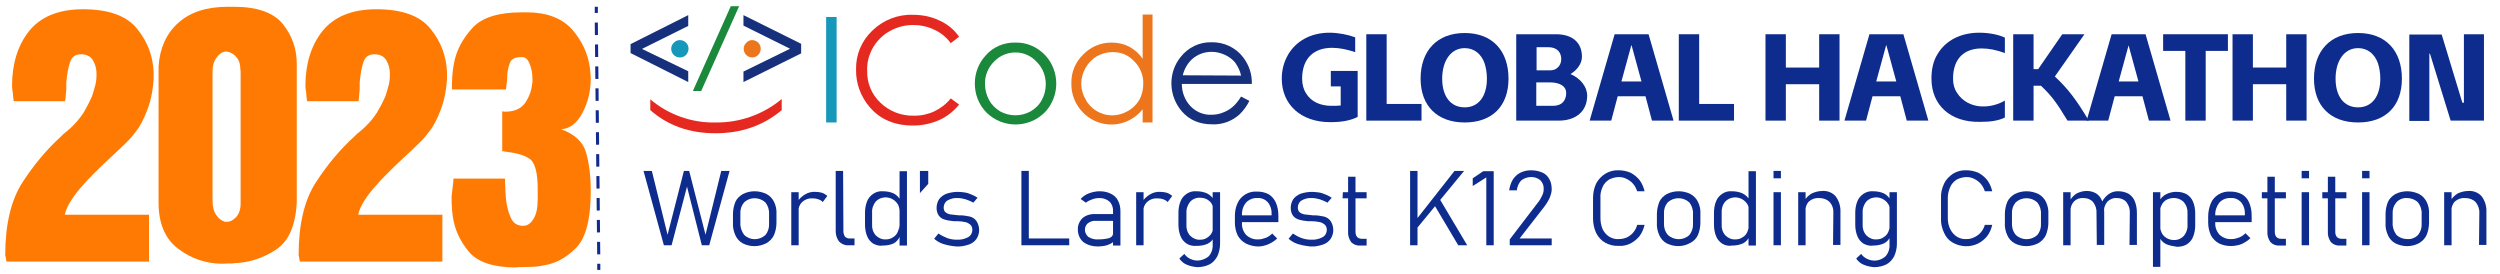 <?xml version="1.0" encoding="utf-8"?>
<!-- Generator: Adobe Illustrator 24.0.0, SVG Export Plug-In . SVG Version: 6.00 Build 0)  -->
<svg version="1.1" id="图层_1" xmlns="http://www.w3.org/2000/svg" xmlns:xlink="http://www.w3.org/1999/xlink" x="0px" y="0px"
	 viewBox="0 0 810.4 88.7" style="enable-background:new 0 0 810.4 88.7;" xml:space="preserve">
<style type="text/css">
	.st0{fill:#1A893B;}
	.st1{fill:#16307C;}
	.st2{fill:#1698BA;}
	.st3{fill:#ED751B;}
	.st4{fill:#E62920;}
	.st5{fill:none;stroke:#112A90;stroke-miterlimit:10;}
	.st6{fill:none;stroke:#112A90;stroke-miterlimit:10;stroke-dasharray:4.06,3.05;}
	.st7{fill:#0D2C8E;}
	.st8{fill:#FF7A02;}
</style>
<title>全球赛排行榜 - 副本</title>
<path class="st0" d="M224.6,29.5L236.9,2h2.7l-12.3,27.5H224.6z"/>
<path class="st1" d="M223.1,23.1v3.5l-18.7-9.4v-2.9l18.7-9.4v3.5l-14.9,7.4v0.1L223.1,23.1z"/>
<path class="st2" d="M220.4,13c1.5,0,2.8,1.2,2.8,2.8c0,0.7-0.3,1.4-0.8,2c-1.1,1.1-2.8,1.1-3.9,0.1c0,0,0,0-0.1-0.1
	c-1.1-1.1-1.1-2.9,0-3.9C218.9,13.3,219.6,13,220.4,13z"/>
<path class="st1" d="M256.1,15.8L256.1,15.8L241,8.3V4.9l18.7,9.3v3.1L241,26.6v-3.4L256.1,15.8z"/>
<path class="st3" d="M243.8,13c1.5,0,2.8,1.2,2.8,2.8c0,0.7-0.3,1.4-0.8,2c-1.1,1.1-2.9,1.1-3.9,0l0,0c-1.1-1.1-1.1-2.9,0-3.9
	C242.4,13.3,243.1,13,243.8,13L243.8,13z"/>
<path class="st4" d="M210.8,32.2c5.9,5,13.5,7.7,21.2,7.5c7.8,0.1,15.4-2.6,21.4-7.6v3.6c-5.9,5-13.1,7.5-21.5,7.5
	s-15.4-2.5-21.1-7.5L210.8,32.2z"/>
<path class="st2" d="M267.8,5.5h3.4v34.2h-3.4V5.5z"/>
<path class="st4" d="M310.9,11.9l-2.7,2.1c-1.4-1.9-3.2-3.4-5.4-4.4c-2.1-1-4.5-1.5-6.8-1.5c-2.7,0-5.3,0.7-7.6,2
	c-2.2,1.2-4.1,3.1-5.4,5.3c-1.3,2.3-2,4.8-1.9,7.5c-0.1,3.9,1.4,7.7,4.3,10.4c2.9,2.8,6.8,4.3,10.8,4.2c4.7,0.1,9.1-2,12-5.6l2.7,2
	c-1.7,2.1-3.9,3.9-6.4,5c-2.7,1.2-5.6,1.8-8.5,1.8c-6,0-10.7-2-14.1-6c-2.9-3.4-4.5-7.7-4.4-12.2c-0.1-4.8,1.8-9.3,5.3-12.6
	c3.5-3.4,8.3-5.3,13.2-5.1c3,0,6,0.6,8.6,1.9C307.1,7.8,309.3,9.6,310.9,11.9z"/>
<path class="st0" d="M329.2,13.8c3.7-0.1,7.2,1.5,9.7,4.2c2.3,2.5,3.5,5.8,3.5,9.1c0,3.4-1.3,6.8-3.7,9.3
	c-5.2,5.2-13.6,5.3-18.9,0.1l-0.1-0.1c-2.4-2.5-3.7-5.8-3.7-9.3c0-3.4,1.2-6.6,3.5-9.1C321.9,15.2,325.5,13.7,329.2,13.8z M329.2,17
	c-2.7,0-5.2,1.1-7,3c-1.9,1.9-3,4.5-2.9,7.3c0,1.8,0.5,3.6,1.3,5.1c0.8,1.5,2.1,2.8,3.6,3.7c3.1,1.7,6.8,1.7,9.9,0
	c1.5-0.9,2.8-2.1,3.6-3.7c0.9-1.6,1.3-3.3,1.3-5.1c0-2.7-1-5.3-2.9-7.2C334.3,18.1,331.8,17,329.2,17L329.2,17z"/>
<path class="st3" d="M373.6,4.7v35h-3.2v-4.3c-1.2,1.6-2.8,2.8-4.6,3.7c-5,2.4-10.9,1.3-14.7-2.6c-2.5-2.5-3.9-5.9-3.8-9.5
	c-0.1-3.5,1.3-6.9,3.8-9.3c2.4-2.5,5.7-3.9,9.2-3.9c2,0,3.9,0.4,5.7,1.3c1.8,1,3.3,2.3,4.4,4V4.7H373.6z M360.6,16.9
	c-1.8,0-3.5,0.5-5,1.3c-1.5,0.9-2.8,2.2-3.7,3.8c-0.9,1.6-1.4,3.3-1.4,5.1c0,1.8,0.5,3.6,1.4,5.1c0.8,1.6,2.1,2.9,3.6,3.8
	c1.5,0.9,3.2,1.4,5,1.4s3.5-0.5,5.1-1.4c1.5-0.8,2.8-2.1,3.7-3.6c0.9-1.6,1.3-3.4,1.3-5.2c0.1-2.7-1-5.4-2.9-7.3
	C365.9,17.9,363.3,16.8,360.6,16.9z"/>
<path class="st1" d="M402.3,31.3l2.7,1.4c-0.8,1.6-1.8,3-3.1,4.3c-1.2,1.1-2.5,1.9-4,2.5c-1.6,0.6-3.3,0.9-5,0.8
	c-4.1,0-7.3-1.4-9.7-4.1c-4.4-5-4.7-12.5-0.5-17.7c2.4-3.1,6.1-4.9,10-4.8c4-0.1,7.9,1.7,10.3,4.9c1.9,2.5,2.9,5.5,2.8,8.6h-22.7
	c0,2.7,1,5.3,2.8,7.2c1.7,1.8,4.2,2.9,6.7,2.8c1.3,0,2.6-0.2,3.8-0.7c1.1-0.4,2.2-1,3.1-1.8C400.6,33.8,401.5,32.6,402.3,31.3z
	 M402.3,24.5c-0.3-1.5-1-2.9-1.9-4.2c-0.9-1.1-2-1.9-3.3-2.5s-2.8-1-4.3-1c-2.4,0-4.6,0.8-6.4,2.4c-1.5,1.4-2.5,3.2-3,5.2
	L402.3,24.5z"/>
<line class="st5" x1="193.3" y1="2.2" x2="193.3" y2="4.2"/>
<line class="st6" x1="193.3" y1="7.3" x2="194.1" y2="84"/>
<line class="st5" x1="194.1" y1="85.5" x2="194.1" y2="87.5"/>
<path class="st7" d="M221.7,55.4h1.7l5.3,20.7l5.1-20.7h2.7l-6.6,24.1h-2.4l-4.8-19l-5,19h-2.5l-6.6-24.1h2.7l5.1,20.7L221.7,55.4z"
	/>
<path class="st7" d="M240.8,78.9c-1.1-0.6-1.9-1.5-2.4-2.6c-0.6-1.3-0.9-2.7-0.8-4.1v-2.8c0-1.4,0.3-2.8,0.8-4
	c0.5-1.1,1.4-1.9,2.4-2.5c2.4-1.2,5.2-1.2,7.7,0c1.1,0.6,1.9,1.5,2.4,2.5c0.6,1.2,0.9,2.6,0.8,4v2.8c0,1.4-0.3,2.8-0.8,4
	c-0.5,1.1-1.4,2-2.4,2.6C246,80.1,243.2,80.1,240.8,78.9L240.8,78.9z M248.1,76.2c0.9-1.1,1.3-2.5,1.2-3.9v-2.9
	c0.1-1.4-0.4-2.8-1.2-3.8c-2-1.8-5-1.8-6.9,0c-0.9,1.1-1.3,2.4-1.2,3.8v2.8c-0.1,1.4,0.4,2.8,1.2,3.9C243.1,78,246.1,78,248.1,76.2z
	"/>
<path class="st7" d="M256.5,62.3h2.4v17.2h-2.4V62.3z M265.3,64.6c-0.6-0.2-1.2-0.3-1.9-0.3c-1.2-0.1-2.4,0.3-3.4,1.2
	c-0.8,0.8-1.3,2-1.2,3.2l-0.3-3.3c0.6-1,1.5-1.8,2.5-2.4c1-0.6,2.2-0.9,3.4-0.8c0.7,0,1.4,0.1,2.1,0.3c0.6,0.2,1.2,0.6,1.7,1l-1.5,2
	C266.3,65,265.8,64.8,265.3,64.6L265.3,64.6z"/>
<path class="st7" d="M273.4,75c0,0.6,0.2,1.2,0.5,1.7c0.4,0.4,0.9,0.6,1.5,0.6h1.6v2.2h-2c-1.1,0.1-2.2-0.4-3-1.2
	c-0.7-0.9-1.1-2.1-1.1-3.3V55.4h2.4L273.4,75z"/>
<path class="st7" d="M283.1,79c-0.9-0.6-1.6-1.4-2-2.4c-0.5-1.2-0.7-2.5-0.7-3.8V69c0-1.3,0.2-2.6,0.7-3.8c0.4-1,1.1-1.8,2-2.4
	c0.9-0.6,2-0.9,3.1-0.8c1.2,0,2.4,0.2,3.5,0.7c1,0.5,1.8,1.4,2.3,2.4l-0.4,3.3c0-0.7-0.2-1.5-0.5-2.1c-1.3-2.2-4.1-3-6.3-1.7
	c-0.3,0.2-0.6,0.4-0.9,0.7c-0.8,1-1.3,2.3-1.2,3.7v3.7c-0.1,1.3,0.3,2.6,1.2,3.6c0.9,0.9,2.1,1.4,3.3,1.3c0.8,0,1.6-0.2,2.3-0.7
	c0.7-0.4,1.2-1,1.5-1.7s0.5-1.4,0.5-2.2l0.2,3.6c-0.4,1-1.1,1.8-2,2.3c-1.1,0.5-2.3,0.7-3.5,0.7C285.2,79.8,284.1,79.5,283.1,79z
	 M291.6,55.5h2.4v24.1h-2.4V55.5z"/>
<path class="st7" d="M298.2,55.4h2.7v4.2l-2.7,3V55.4z"/>
<path class="st7" d="M307.3,79.5c-0.8-0.2-1.7-0.4-2.5-0.8c-0.7-0.3-1.4-0.8-2-1.3l1.4-1.7c0.9,0.6,1.9,1.1,2.9,1.5
	c0.9,0.3,1.9,0.5,2.9,0.5c1.3,0.1,2.7-0.2,3.8-0.8c0.9-0.5,1.4-1.4,1.4-2.4c0-0.6-0.2-1.3-0.7-1.7c-0.5-0.4-1-0.7-1.6-0.8
	c-0.9-0.2-1.8-0.3-2.8-0.3h-0.3h-0.3h-0.3c-1-0.1-1.9-0.2-2.9-0.5c-0.8-0.2-1.4-0.6-1.9-1.2c-0.6-0.8-0.8-1.7-0.8-2.6
	c0-1,0.3-2,0.8-2.8c0.6-0.8,1.4-1.4,2.4-1.8c1.2-0.4,2.5-0.6,3.7-0.6c0.8,0,1.5,0.1,2.3,0.2c0.7,0.1,1.5,0.4,2.2,0.7s1.3,0.6,1.9,1
	l-1.4,1.6c-0.8-0.5-1.7-0.8-2.5-1.1c-0.8-0.2-1.6-0.4-2.5-0.4c-1.2-0.1-2.3,0.2-3.4,0.8c-0.8,0.5-1.2,1.4-1.2,2.3
	c0,0.6,0.2,1.2,0.6,1.5c0.5,0.4,1,0.6,1.6,0.7c0.7,0.1,1.6,0.2,2.7,0.3h0.5c1,0,2.1,0.2,3.1,0.4c0.8,0.2,1.6,0.7,2.1,1.4
	c0.6,0.9,0.9,1.9,0.9,3c0,1-0.3,2-0.9,2.9c-0.6,0.8-1.5,1.5-2.5,1.8c-1.3,0.4-2.6,0.7-4,0.6C309.1,79.8,308.1,79.7,307.3,79.5z"/>
<path class="st7" d="M331.1,55.4h2.4v24.1h-2.4V55.4z M332.8,77.3h13.8v2.2h-13.8V77.3z"/>
<path class="st7" d="M351.1,78.4c-1.1-1-1.7-2.4-1.7-3.9c-0.1-1.4,0.5-2.8,1.5-3.8c1.2-1,2.7-1.4,4.3-1.3h5.7l0.2,2.2h-5.9
	c-0.9-0.1-1.8,0.2-2.6,0.8c-1.2,1.1-1.2,2.9-0.1,4.1c0.1,0.1,0.2,0.2,0.3,0.3c1,0.6,2.1,0.9,3.2,0.8c1.2,0,2.3-0.1,3.5-0.4
	c0.8-0.3,1.2-0.7,1.2-1.3l0.4,2.3c-0.4,0.4-0.8,0.7-1.3,0.9c-0.6,0.3-1.2,0.5-1.8,0.6c-0.7,0.1-1.5,0.2-2.2,0.2
	C354.1,79.9,352.4,79.4,351.1,78.4z M360.8,68.6c0.1-1.2-0.3-2.4-1.1-3.2c-0.9-0.8-2-1.2-3.2-1.2c-0.8,0-1.6,0.1-2.4,0.4
	s-1.5,0.6-2.1,1.1l-1.7-1.2c0.7-0.8,1.6-1.4,2.6-1.8c1.1-0.4,2.3-0.7,3.5-0.7c1.3,0,2.5,0.2,3.7,0.8c1,0.5,1.8,1.2,2.3,2.2
	c0.6,1.1,0.8,2.3,0.8,3.5v11.1h-2.4L360.8,68.6z"/>
<path class="st7" d="M368.3,62.3h2.4v17.2h-2.4V62.3z M377.1,64.6c-0.6-0.2-1.2-0.3-1.9-0.3c-1.2-0.1-2.4,0.3-3.4,1.2
	c-0.8,0.8-1.3,2-1.2,3.2l-0.3-3.3c0.6-1,1.5-1.8,2.5-2.4c1-0.6,2.2-0.9,3.4-0.8c0.7,0,1.4,0.1,2.1,0.3c0.6,0.2,1.2,0.6,1.7,1l-1.5,2
	C378.1,65,377.6,64.8,377.1,64.6L377.1,64.6z"/>
<path class="st7" d="M384.7,79c-0.9-0.6-1.6-1.4-2-2.4c-0.5-1.2-0.7-2.5-0.7-3.8V69c0-1.3,0.2-2.6,0.7-3.8c0.4-1,1.1-1.8,2-2.4
	c0.9-0.6,2-0.9,3.1-0.8c1.2,0,2.4,0.2,3.5,0.7c1,0.5,1.9,1.4,2.4,2.4l-0.3,3.3c0-0.7-0.2-1.5-0.5-2.1c-0.3-0.7-0.9-1.2-1.5-1.6
	c-0.7-0.4-1.5-0.6-2.3-0.6c-1.2-0.1-2.5,0.4-3.3,1.3c-0.8,1-1.3,2.3-1.2,3.7v3.7c-0.1,1.3,0.3,2.6,1.2,3.6c0.9,0.9,2.1,1.4,3.3,1.3
	c0.8,0,1.6-0.2,2.3-0.7c0.6-0.4,1.2-1,1.5-1.7s0.5-1.4,0.5-2.2l0.2,3.6c-0.4,1-1.1,1.8-2.1,2.3c-1.1,0.5-2.3,0.7-3.5,0.7
	C386.8,79.8,385.7,79.6,384.7,79z M384.7,85.8c-1-0.4-1.8-1.1-2.4-2l1.6-1.5c0.5,0.7,1.1,1.2,1.9,1.6c2,1,4.3,0.6,6-0.8
	c0.9-1,1.4-2.4,1.3-3.8v-17h2.4V79c0,1.4-0.3,2.8-0.9,4.1c-0.6,1.1-1.4,2-2.5,2.6c-1.2,0.6-2.6,0.9-4,0.9
	C387,86.5,385.8,86.3,384.7,85.8L384.7,85.8z"/>
<path class="st7" d="M403.8,78.9c-1.1-0.6-2-1.5-2.6-2.6c-0.6-1.3-0.9-2.7-0.9-4.2v-1.9c0-1.5,0.2-3,0.9-4.4
	c0.5-1.2,1.4-2.1,2.5-2.8c1.2-0.7,2.5-1,3.9-0.9c1.3,0,2.6,0.3,3.7,0.9c1,0.6,1.8,1.6,2.3,2.7c0.6,1.4,0.8,2.8,0.8,4.3v2H402v-2.2
	h10.2v-0.2c0.1-1.4-0.3-2.9-1.2-4c-0.9-1-2.1-1.5-3.4-1.4c-1.4-0.1-2.8,0.5-3.7,1.5c-1,1.2-1.4,2.7-1.3,4.3v2.2
	c-0.1,1.5,0.4,2.9,1.4,4c1.1,1,2.5,1.5,3.9,1.4c0.8,0,1.6-0.2,2.4-0.5s1.5-0.8,2.1-1.4l1.6,1.6c-0.8,0.8-1.8,1.4-2.9,1.9
	c-1,0.4-2.1,0.7-3.2,0.7C406.4,79.9,405,79.5,403.8,78.9z"/>
<path class="st7" d="M422.2,79.5c-0.8-0.2-1.7-0.4-2.5-0.8c-0.7-0.3-1.4-0.8-2-1.3l1.4-1.7c0.9,0.6,1.8,1.1,2.9,1.5
	c0.9,0.3,1.9,0.5,2.9,0.5c1.3,0.1,2.7-0.2,3.8-0.8c0.9-0.5,1.4-1.4,1.4-2.4c0-0.6-0.2-1.3-0.7-1.7c-0.5-0.4-1-0.7-1.6-0.8
	c-0.9-0.2-1.8-0.3-2.8-0.3h-0.3h-0.3H424c-1-0.1-1.9-0.2-2.9-0.5c-0.7-0.2-1.4-0.6-1.9-1.2c-0.6-0.8-0.8-1.7-0.8-2.6
	c0-1,0.3-2,0.8-2.8c0.6-0.8,1.4-1.4,2.4-1.8c1.2-0.4,2.5-0.6,3.7-0.6c0.8,0,1.5,0.1,2.3,0.2c0.7,0.1,1.5,0.4,2.2,0.7s1.3,0.6,1.9,1
	l-1.4,1.6c-0.8-0.5-1.7-0.8-2.5-1.1c-0.8-0.2-1.6-0.4-2.5-0.4c-1.2-0.1-2.4,0.2-3.4,0.8c-0.8,0.5-1.2,1.4-1.2,2.3
	c0,0.6,0.2,1.2,0.6,1.5c0.5,0.4,1,0.6,1.6,0.7c0.7,0.1,1.6,0.2,2.7,0.3h0.5c1,0,2.1,0.2,3.1,0.4c0.8,0.2,1.6,0.7,2.1,1.4
	c0.6,0.9,0.9,1.9,0.9,3c0,1-0.3,2-0.9,2.9c-0.6,0.8-1.5,1.5-2.5,1.8c-1.3,0.4-2.6,0.7-4,0.6C424,79.8,423.1,79.7,422.2,79.5z"/>
<path class="st7" d="M435.3,62.3h7.7v2h-7.8L435.3,62.3z M438,78.5c-0.7-1-1.1-2.2-1-3.4V57.3h2.4v17.8c0,0.6,0.1,1.2,0.5,1.7
	c0.4,0.4,0.9,0.6,1.5,0.6h1.6v2.2h-2C439.9,79.7,438.8,79.3,438,78.5z"/>
<path class="st7" d="M457.1,55.4h2.4v24.1h-2.4V55.4z M458.3,72.2l13.2-16.8h3.1L459.3,74L458.3,72.2z M465.1,66.7l1.4-2.5l9.1,15.3
	h-2.9L465.1,66.7z"/>
<path class="st7" d="M484.2,79.5h-2.4v-22l-4.4,2.8v-2.5l3.4-2.3h3.4V79.5z"/>
<path class="st7" d="M489.4,77.6l9.1-11.9c0.6-0.7,1-1.5,1.4-2.3c0.3-0.6,0.5-1.3,0.5-2l0,0c0.1-1.1-0.3-2.2-1.1-3
	c-0.9-0.7-2-1.1-3.1-1c-1.1,0-2.2,0.4-3.1,1.1c-0.8,0.9-1.3,2-1.4,3.2l0,0h-2.5l0,0c0.2-1.3,0.6-2.5,1.2-3.5
	c0.6-0.9,1.4-1.7,2.4-2.2s2.2-0.8,3.4-0.8c1.3,0,2.5,0.2,3.7,0.7c1,0.4,1.8,1.2,2.3,2.1c0.6,1,0.8,2.2,0.8,3.4l0,0
	c0,0.9-0.3,1.8-0.6,2.6c-0.5,1.1-1.1,2.1-1.8,3l-8,10.3H503v2.2h-13.6V77.6z"/>
<path class="st7" d="M520.4,78.7c-1.3-0.7-2.3-1.8-3-3.2c-0.7-1.5-1-3.1-1-4.7v-6.6c0-1.6,0.3-3.2,1-4.7c0.7-1.3,1.7-2.4,3-3.2
	s2.9-1.2,4.4-1.1c1.3,0,2.6,0.3,3.8,0.8c1.1,0.6,2.1,1.4,2.9,2.4c0.8,1.1,1.3,2.3,1.6,3.6h-2.4c-0.3-0.9-0.7-1.7-1.3-2.4
	s-1.3-1.2-2.1-1.6c-0.8-0.4-1.6-0.6-2.5-0.6c-1.1,0-2.2,0.3-3.2,0.8c-0.9,0.6-1.7,1.4-2.1,2.4c-0.5,1.1-0.8,2.3-0.7,3.5v6.6
	c0,1.2,0.2,2.4,0.7,3.6c0.5,1,1.2,1.8,2.1,2.4c1,0.6,2,0.9,3.2,0.8c0.9,0,1.7-0.2,2.5-0.5c0.8-0.4,1.5-0.9,2.1-1.6s1.1-1.6,1.3-2.5
	h2.4c-0.3,1.3-0.8,2.5-1.6,3.6c-0.8,1-1.8,1.8-2.9,2.4c-1.2,0.6-2.5,0.9-3.8,0.8C523.2,79.8,521.7,79.4,520.4,78.7z"/>
<path class="st7" d="M540.3,78.9c-1.1-0.6-1.9-1.5-2.4-2.6c-0.6-1.3-0.9-2.7-0.8-4.1v-2.8c0-1.4,0.3-2.7,0.8-4
	c0.5-1.1,1.4-1.9,2.4-2.5c2.4-1.2,5.3-1.2,7.7,0c1.1,0.6,1.9,1.5,2.4,2.5c0.6,1.2,0.9,2.6,0.8,4v2.8c0,1.4-0.3,2.8-0.8,4
	c-0.5,1.1-1.4,2-2.4,2.5C545.6,80.1,542.8,80.1,540.3,78.9L540.3,78.9z M547.6,76.2c0.9-1.1,1.3-2.5,1.2-3.9v-2.9
	c0.1-1.4-0.4-2.8-1.2-3.8c-2-1.8-5-1.8-7,0c-0.9,1.1-1.3,2.4-1.2,3.8v2.8c-0.1,1.4,0.3,2.8,1.2,3.9C542.6,78,545.7,78,547.6,76.2z"
	/>
<path class="st7" d="M558.3,79c-0.9-0.6-1.6-1.4-2-2.4c-0.5-1.2-0.7-2.5-0.7-3.8V69c0-1.3,0.2-2.6,0.7-3.8c0.4-1,1.1-1.8,2-2.4
	c0.9-0.6,2-0.9,3.1-0.8c1.2,0,2.4,0.2,3.5,0.7c1,0.5,1.9,1.4,2.4,2.4l-0.3,3.3c0-0.7-0.2-1.5-0.5-2.1c-1.3-2.2-4.1-3-6.3-1.7
	c-0.3,0.2-0.6,0.4-0.9,0.7c-0.9,1-1.3,2.4-1.2,3.7v3.7c-0.1,1.3,0.3,2.6,1.2,3.6c0.9,0.9,2.1,1.4,3.3,1.3c0.8,0,1.6-0.2,2.3-0.7
	c0.7-0.4,1.2-1,1.5-1.7s0.5-1.4,0.5-2.2l0.2,3.6c-0.4,1-1.1,1.8-2.1,2.3c-1.1,0.5-2.3,0.7-3.5,0.7C560.4,79.8,559.3,79.6,558.3,79z
	 M566.8,55.5h2.4v24.1h-2.4V55.5z"/>
<path class="st7" d="M574.9,55.4h2.4v2.4h-2.4V55.4z M574.9,62.3h2.4v17.2h-2.4V62.3z"/>
<path class="st7" d="M582.9,62.3h2.4v17.2h-2.4V62.3z M594.3,69.1c0.1-1.3-0.3-2.6-1.2-3.6c-0.9-0.9-2.1-1.3-3.4-1.3
	c-1.2-0.1-2.4,0.3-3.3,1.1c-0.8,0.8-1.2,2-1.2,3.2l-0.3-3.3c0.5-1.1,1.4-1.9,2.4-2.5c1.1-0.5,2.3-0.8,3.5-0.8
	c1.7-0.1,3.3,0.6,4.3,1.8c1.1,1.5,1.6,3.3,1.5,5.2v10.5h-2.4L594.3,69.1z"/>
<path class="st7" d="M604.1,79c-0.9-0.6-1.6-1.4-2-2.4c-0.5-1.2-0.7-2.5-0.7-3.8V69c0-1.3,0.2-2.6,0.7-3.8c0.4-1,1.1-1.8,2-2.4
	c0.9-0.6,2-0.9,3.1-0.8c1.2,0,2.4,0.2,3.5,0.7c1,0.5,1.8,1.4,2.3,2.4l-0.3,3.3c0-0.7-0.2-1.5-0.5-2.1c-1.3-2.2-4.1-3-6.3-1.7
	c-0.3,0.2-0.6,0.4-0.9,0.7c-0.8,1-1.3,2.3-1.2,3.7v3.7c-0.1,1.3,0.3,2.6,1.2,3.6c0.9,0.9,2.1,1.4,3.3,1.3c0.8,0,1.6-0.2,2.3-0.7
	c0.7-0.4,1.2-1,1.5-1.7s0.5-1.4,0.5-2.2l0.2,3.6c-0.4,1-1.1,1.8-2.1,2.3c-1.1,0.5-2.3,0.7-3.5,0.7C606.2,79.8,605.1,79.5,604.1,79z
	 M604.1,85.8c-1-0.4-1.8-1.1-2.4-2l1.6-1.5c0.5,0.7,1.1,1.2,1.9,1.6c2,1,4.3,0.7,6-0.8c0.9-1,1.4-2.4,1.3-3.8v-17h2.4V79
	c0,1.4-0.3,2.8-0.9,4.1c-0.6,1.1-1.4,2-2.5,2.6c-1.2,0.6-2.6,0.9-4,0.9C606.4,86.5,605.2,86.3,604.1,85.8L604.1,85.8z"/>
<path class="st7" d="M633.1,78.7c-1.3-0.7-2.3-1.8-2.9-3.2c-0.7-1.5-1.1-3.1-1-4.7v-6.6c-0.1-1.6,0.3-3.2,1-4.7
	c0.6-1.3,1.7-2.4,2.9-3.2c1.3-0.8,2.9-1.2,4.4-1.1c1.3,0,2.6,0.3,3.8,0.8c1.1,0.6,2.1,1.4,2.9,2.4c0.8,1.1,1.3,2.3,1.6,3.6h-2.4
	c-0.3-0.9-0.7-1.7-1.3-2.4s-1.3-1.2-2.1-1.6c-0.8-0.4-1.6-0.6-2.5-0.6c-1.1,0-2.2,0.3-3.2,0.8c-0.9,0.6-1.7,1.4-2.1,2.4
	c-0.5,1.1-0.8,2.3-0.8,3.5v6.6c0,1.2,0.2,2.4,0.8,3.6c0.5,1,1.2,1.8,2.1,2.4c1,0.6,2,0.9,3.2,0.8c0.9,0,1.7-0.2,2.5-0.6
	c1.7-0.8,2.9-2.2,3.4-4h2.4c-0.3,1.3-0.8,2.5-1.6,3.6c-0.8,1-1.8,1.8-2.9,2.4C638.7,80.2,635.6,80.1,633.1,78.7L633.1,78.7z"/>
<path class="st7" d="M653.1,78.9c-1.1-0.6-1.9-1.5-2.4-2.6c-0.6-1.3-0.9-2.7-0.8-4.1v-2.8c0-1.4,0.3-2.8,0.8-4
	c0.5-1.1,1.4-1.9,2.4-2.5c2.4-1.2,5.2-1.2,7.7,0c1.1,0.6,1.9,1.5,2.4,2.5c0.6,1.3,0.9,2.6,0.8,4v2.8c0,1.4-0.3,2.7-0.8,4
	c-0.5,1.1-1.4,2-2.4,2.6C658.3,80.1,655.5,80.1,653.1,78.9L653.1,78.9z M660.4,76.2c0.9-1.1,1.3-2.5,1.2-3.9v-2.9
	c0.1-1.4-0.4-2.8-1.2-3.8c-2-1.8-5-1.8-7,0c-0.9,1.1-1.3,2.4-1.2,3.8v2.8c-0.1,1.4,0.3,2.8,1.2,3.9C655.3,78,658.4,78,660.4,76.2z"
	/>
<path class="st7" d="M668.8,62.3h2.4v17.2h-2.4V62.3z M679.6,69.1c0.1-1.3-0.3-2.5-1.1-3.6c-0.8-0.9-1.9-1.3-3.1-1.3
	c-1.2-0.1-2.3,0.3-3.1,1.1c-0.8,0.9-1.2,2-1.1,3.2l-0.3-3.3c0.5-1,1.3-1.9,2.3-2.5c1-0.5,2.1-0.8,3.3-0.8c1.1,0,2.1,0.3,3,0.8
	c0.9,0.6,1.5,1.4,1.9,2.4c0.5,1.2,0.7,2.5,0.7,3.8v10.5h-2.4L679.6,69.1z M690.4,69.1c0.1-1.3-0.3-2.5-1.1-3.6
	c-0.8-0.9-1.9-1.3-3.1-1.3c-1.2-0.1-2.3,0.4-3.1,1.2c-0.8,1-1.2,2.2-1.1,3.5l-1-2.5c0.4-1.3,1.2-2.4,2.3-3.3c1-0.8,2.3-1.2,3.5-1.1
	c1.1,0,2.2,0.3,3.2,0.8c0.9,0.6,1.6,1.4,2,2.4c0.5,1.2,0.7,2.5,0.7,3.8v10.4h-2.4L690.4,69.1z"/>
<path class="st7" d="M697.9,62.3h2.4v24.2h-2.4V62.3z M702.1,79.1c-1-0.5-1.7-1.3-2.1-2.3l0.2-3.6c0,0.8,0.2,1.5,0.5,2.2
	s0.9,1.3,1.5,1.7c0.7,0.4,1.5,0.7,2.3,0.7c1.3,0.1,2.5-0.4,3.4-1.3c0.8-1,1.3-2.3,1.2-3.6v-3.7c0.1-1.3-0.3-2.6-1.2-3.7
	c-1.5-1.5-3.8-1.7-5.7-0.7c-0.6,0.4-1.2,1-1.5,1.7c-0.4,0.7-0.5,1.4-0.5,2.1l-0.3-3.3c0.5-1,1.3-1.9,2.4-2.4
	c1.1-0.5,2.3-0.8,3.5-0.7c1.1,0,2.2,0.3,3.1,0.8c0.9,0.6,1.6,1.4,2,2.4c0.5,1.2,0.7,2.5,0.7,3.8V73c0,1.3-0.2,2.6-0.7,3.8
	c-0.4,1-1.1,1.8-2,2.4c-1,0.6-2.1,0.8-3.2,0.8C704.4,79.8,703.2,79.6,702.1,79.1z"/>
<path class="st7" d="M719.3,78.9c-1.1-0.6-2-1.5-2.6-2.6c-0.6-1.3-0.9-2.7-0.9-4.2v-1.9c0-1.5,0.3-3,0.9-4.4
	c0.5-1.2,1.4-2.1,2.5-2.8c1.2-0.7,2.5-1,3.9-0.9c1.3,0,2.6,0.3,3.7,0.9c1,0.6,1.9,1.6,2.3,2.7c0.6,1.4,0.8,2.8,0.8,4.3v2h-12.4v-2.2
	h10.2v-0.2c0.1-1.4-0.3-2.9-1.2-4c-0.9-1-2.1-1.5-3.4-1.4c-1.4-0.1-2.8,0.5-3.7,1.5c-0.9,1.2-1.4,2.7-1.3,4.2v2.2
	c-0.1,1.5,0.4,2.9,1.4,4c1.1,1,2.5,1.5,3.9,1.4c0.8,0,1.6-0.2,2.4-0.5c0.8-0.3,1.5-0.8,2.1-1.4l1.6,1.6c-0.8,0.8-1.8,1.4-2.8,1.9
	C724.3,80,721.6,80,719.3,78.9L719.3,78.9z"/>
<path class="st7" d="M733.2,62.3h7.8v2h-7.8V62.3z M736,78.5c-0.7-1-1.1-2.2-1-3.4V57.3h2.4v17.8c0,0.6,0.1,1.2,0.5,1.7
	c0.4,0.4,0.9,0.6,1.5,0.6h1.6v2.2h-2C737.9,79.7,736.8,79.3,736,78.5z"/>
<path class="st7" d="M746.1,55.4h2.4v2.4h-2.4V55.4z M746.1,62.3h2.4v17.2h-2.4V62.3z"/>
<path class="st7" d="M752.8,62.3h7.8v2h-7.8V62.3z M755.6,78.5c-0.7-1-1.1-2.2-1-3.4V57.3h2.4v17.8c0,0.6,0.1,1.2,0.5,1.7
	c0.4,0.4,0.9,0.6,1.5,0.6h1.6v2.2h-2C757.5,79.7,756.4,79.3,755.6,78.5z"/>
<path class="st7" d="M765.7,55.4h2.4v2.4h-2.4V55.4z M765.7,62.3h2.4v17.2h-2.4V62.3z"/>
<path class="st7" d="M776.5,78.9c-1.1-0.6-1.9-1.5-2.4-2.6c-0.6-1.3-0.9-2.7-0.8-4.1v-2.8c0-1.4,0.3-2.8,0.8-4
	c0.5-1.1,1.4-1.9,2.4-2.5c2.4-1.2,5.2-1.2,7.7,0c1.1,0.6,1.9,1.5,2.4,2.5c0.6,1.2,0.9,2.6,0.8,4v2.8c0,1.4-0.3,2.8-0.8,4
	c-0.5,1.1-1.4,2-2.4,2.6C781.8,80.1,779,80.1,776.5,78.9L776.5,78.9z M783.8,76.2c0.9-1.1,1.3-2.5,1.2-3.9v-2.9
	c0.1-1.4-0.4-2.8-1.2-3.8c-0.9-0.9-2.2-1.4-3.5-1.4c-1.3-0.1-2.6,0.4-3.5,1.4c-0.9,1.1-1.3,2.4-1.2,3.8v2.8
	c-0.1,1.4,0.4,2.8,1.2,3.9c0.9,0.9,2.2,1.4,3.5,1.4C781.7,77.6,782.9,77.1,783.8,76.2L783.8,76.2z"/>
<path class="st7" d="M792.3,62.3h2.4v17.2h-2.4V62.3z M803.7,69.1c0.1-1.3-0.4-2.6-1.2-3.6c-0.9-0.9-2.1-1.3-3.4-1.3
	c-1.2-0.1-2.4,0.3-3.3,1.1c-0.8,0.8-1.2,2-1.2,3.2l-0.3-3.3c0.5-1,1.4-1.9,2.4-2.5c1.1-0.5,2.3-0.8,3.5-0.8c1.7-0.1,3.3,0.6,4.3,1.8
	c1.1,1.5,1.6,3.3,1.5,5.2v10.5h-2.4L803.7,69.1z"/>
<g>
	<path class="st8" d="M4.3,31.7c0-0.3-0.1-0.6-0.1-0.9c0-0.1,0-0.3,0-0.3c0-0.1,0-0.1,0-0.2c-0.1-0.4-0.1-0.8-0.2-1.2
		c0-0.4-0.1-0.8-0.1-1.2c0-7.1,1.8-13.1,5.5-17.8C13.2,5.4,19,3,26.9,3c8.3,0,14.2,2.1,17.6,6.4c3.4,4.2,5.1,8.9,5.3,14
		c0,0.1,0,0.3,0,0.4c0,0.2,0,0.3,0,0.4c0,0.2,0,0.4,0,0.7c0,0.2,0,0.5,0,0.8c-0.2,3.3-0.8,6.6-2,9.8s-2.5,5.7-4.2,7.7
		c-0.9,1.3-2.4,2.8-4.4,4.7S35,51.8,32.7,54c-1,1-1.9,1.9-2.9,2.9s-1.9,1.9-2.7,2.9c-1.6,1.7-2.9,3.4-4,5.1s-1.8,3.3-2.1,4.7h27.3
		v15.2H2.1c0-0.1,0-0.3-0.1-0.5c0-0.2-0.1-0.4-0.1-0.6c0-0.1,0-0.3-0.1-0.5c0-0.2-0.1-0.4-0.1-0.5c0-10,1.9-17.9,5.6-23.6
		s7.8-10.6,12.4-14.8c0.6-0.6,1.2-1.2,1.9-1.7c0.7-0.6,1.3-1.1,1.9-1.7c1.3-1.3,2.5-2.7,3.6-4.4c1-1.7,1.9-3.4,2.7-5.2
		c0.4-1.3,0.8-2.5,1.1-3.7c0.3-1.2,0.4-2.4,0.4-3.4c0-1.9-0.4-3.4-1.2-4.7c-0.8-1.3-2.1-1.9-3.9-1.9s-3,0.9-3.5,2.6
		c-0.6,1.7-0.9,3.6-1.1,5.6c-0.1,0.5-0.1,1-0.1,1.6c0,0.5,0,1,0,1.6c-0.1,0.7-0.1,1.4-0.2,2.1c0,0.7-0.1,1.2-0.2,1.7H4.4
		C4.4,32.4,4.4,32,4.3,31.7z"/>
	<path class="st8" d="M51.4,21.5c0.4-5.9,2.5-10.6,6.4-14.1S67,2.2,73.9,2.2h2c7.5,0,12.8,1.9,15.8,5.6c3,3.8,4.5,8,4.5,12.9v45
		c-0.4,7.4-2.6,12.5-6.7,15.2s-8.5,4.2-13.4,4.4c-0.4,0.1-0.7,0.1-1.1,0.1s-0.7,0-1.1,0l-2,0.1c-5.3-0.1-10-1.7-14.2-4.9
		c-4.2-3.2-6.3-8.2-6.3-14.9C51.4,65.7,51.4,21.5,51.4,21.5z M77.9,22.3c0-1.5-0.4-2.7-1.1-3.6s-1.6-1.5-2.5-1.8
		c-0.1,0-0.3,0-0.4-0.1c-0.2,0-0.3-0.1-0.4-0.1s-0.3,0-0.4,0s-0.2,0-0.4,0.1c-1,0.2-1.8,0.9-2.6,2c-0.8,1.1-1.2,2.5-1.2,4.4V65
		c0,2,0.4,3.6,1.2,4.7c0.8,1.2,1.7,1.8,2.6,2.1c0.1,0.1,0.3,0.1,0.4,0.1s0.2,0,0.4,0c1.1,0,2.1-0.5,3.1-1.6c0.9-1,1.4-2.5,1.4-4.3
		V23.2L77.9,22.3L77.9,22.3z"/>
	<path class="st8" d="M99.4,31.7c0-0.3-0.1-0.6-0.1-0.9c0-0.1,0-0.3,0-0.3c0-0.1,0-0.1,0-0.2c-0.1-0.4-0.1-0.8-0.2-1.2
		c0-0.4-0.1-0.8-0.1-1.2c0-7.1,1.8-13.1,5.5-17.8C108.3,5.4,114.1,3,122,3c8.3,0,14.2,2.1,17.6,6.4c3.4,4.2,5.1,8.9,5.3,14
		c0,0.1,0,0.3,0,0.4c0,0.2,0,0.3,0,0.4c0,0.2,0,0.4,0,0.7c0,0.2,0,0.5,0,0.8c-0.2,3.3-0.8,6.6-2,9.8s-2.5,5.7-4.2,7.7
		c-0.9,1.3-2.4,2.8-4.4,4.7s-4.2,3.9-6.5,6.1c-1,1-1.9,1.9-2.9,2.9s-1.9,1.9-2.7,2.9c-1.6,1.7-2.9,3.4-4,5.1s-1.8,3.3-2.1,4.7h27.3
		v15.2H97.2c0-0.1,0-0.3-0.1-0.5c0-0.2-0.1-0.4-0.1-0.6c0-0.1,0-0.3-0.1-0.5c0-0.2-0.1-0.4-0.1-0.5c0-10,1.9-17.9,5.6-23.6
		s7.8-10.6,12.4-14.8c0.6-0.6,1.2-1.2,1.9-1.7c0.7-0.6,1.3-1.1,1.9-1.7c1.3-1.3,2.5-2.7,3.6-4.4c1-1.7,1.9-3.4,2.7-5.2
		c0.4-1.3,0.8-2.5,1.1-3.7c0.3-1.2,0.4-2.4,0.4-3.4c0-1.9-0.4-3.4-1.2-4.7c-0.8-1.3-2.1-1.9-3.9-1.9s-3,0.9-3.5,2.6
		c-0.6,1.7-0.9,3.6-1.1,5.6c-0.1,0.5-0.1,1-0.1,1.6c0,0.5,0,1,0,1.6c-0.1,0.7-0.1,1.4-0.2,2.1c0,0.7-0.1,1.2-0.2,1.7H99.5
		C99.5,32.4,99.5,32,99.4,31.7z"/>
	<path class="st8" d="M162.7,36.1c0.1,0,0.2,0,0.4,0c0.1,0.1,0.3,0.1,0.4,0.1s0.2,0,0.3,0c2.9,0,5-0.9,6.4-2.8
		c1.3-1.9,2.1-4,2.3-6.3c0.1-0.2,0.1-0.5,0.1-0.7c0-0.3,0-0.5,0-0.8c0-1.8-0.3-3.4-0.9-4.9c-0.6-1.5-1.4-2.2-2.4-2.2H169
		c-2.1,0-3.4,0.7-3.8,2.1c-0.5,1.4-0.8,3-0.8,4.7c0,0.1,0,0.1,0,0.2c0,0,0,0.1,0,0.2c-0.1,0.6-0.1,1.2-0.2,1.7c0,0.5-0.1,1-0.2,1.6
		h-17.5c0-1.3,0-2.7,0.1-4.2c0.1-1.5,0.3-3,0.6-4.5c0.8-4.1,2.8-7.8,5.9-11.2c3.1-3.4,8.4-5.1,16-5.1h1.6c6.6,0,11.5,1.9,14.8,5.6
		c3.2,3.7,5.1,7.8,5.7,12.3c0.1,0.6,0.1,1.2,0.2,1.7c0,0.6,0.1,1.1,0.1,1.7c0,4.2-0.9,7.9-2.7,11.3s-4.1,5.1-6.9,5.3
		c4.4,1.6,7.1,4.1,8.1,7.6s1.5,7.7,1.5,12.5c0,9-1.6,15.1-4.7,18.3c-3.2,3.2-6.6,5.1-10.4,5.7c-1.4,0.3-2.8,0.5-4.2,0.5
		s-2.7,0.1-4,0.1l-1.4,0.1c-7.1-0.1-12.1-1.8-14.9-5.2c-2.8-3.4-4.5-7.1-5.1-11.2c-0.1-1-0.3-2-0.3-3c-0.1-1-0.1-2-0.1-2.8
		c0-0.3,0-0.6,0-0.8c0-0.3,0-0.5,0.1-0.7c0-0.4,0-0.7,0.1-1.1c0-0.3,0.1-0.6,0.1-0.9c0.1-0.6,0.1-1.2,0.2-1.7c0-0.5,0.1-1,0.1-1.4
		h16.7c0,0.8,0,1.8,0.1,2.9c0,1.1,0.1,2.3,0.2,3.5c0.2,2.2,0.7,4.3,1.5,6.1c0.8,1.9,2.1,2.8,4.1,2.8c1.3,0,2.4-0.7,3.3-2.2
		c1-1.5,1.4-3.7,1.4-6.7v-3c0-5.4-0.9-8.6-2.6-9.8c-1.7-1.2-4.2-1.9-7.5-2.3c-0.2,0-0.4,0-0.7-0.1c-0.2,0-0.4-0.1-0.7-0.1V36.1
		C162.5,36.1,162.6,36.1,162.7,36.1z"/>
</g>
<g>
	<path class="st7" d="M440.1,37.9c-2.4,1.2-5.2,1.7-8.9,1.7c-9.5,0-15.7-5.7-15.7-14.1c0-2.9,0.7-5.4,2-7.7
		c2.6-4.5,7.4-7.2,13.5-7.2c2.9,0,6.2,0.7,8.3,1.5v4.8c-2.7-0.9-5.2-1.4-7.5-1.4c-5.8,0-9.7,3.3-9.7,10c0,1.8,0.4,3.4,1.3,4.8
		c1.7,2.8,4.8,4,8.2,4c1.1,0,2.1,0,3-0.1v-6.2h-3.2v-5h8.7V37.9z"/>
	<path class="st7" d="M449.5,11.1v22.6h11.3v5.4h-17.9v-28H449.5z"/>
	<path class="st7" d="M460.5,25.5c0-9,5.3-14.8,14.3-14.8c9,0,14.2,5.8,14.2,14.8c0,8.9-5.3,14.2-14.2,14.2
		C465.9,39.7,460.5,34.3,460.5,25.5z M474.8,34.8c4.5,0,7.2-3.6,7.2-9.3c0-1.9-0.3-3.6-0.8-5.1c-1.1-3-3.4-4.8-6.4-4.8
		c-4.4,0-7.3,4-7.3,9.9C467.5,31.2,470.2,34.8,474.8,34.8z"/>
	<path class="st7" d="M491.5,11.1h12.9c5.2,0,8.4,2.6,8.4,7.3c0,2.1-1.4,4.2-3.7,5.6c3.2,1.4,5.4,4.1,5.4,7c0,5-3.6,8.1-9.2,8.1
		h-13.8V11.1z M502.6,22.8c2.2,0,3.5-1.8,3.5-3.6c0-2.1-1.2-3.9-4.2-3.9h-3.8v7.5H502.6z M503.5,34.3c2.7,0,4.2-1.6,4.2-4.2
		c0-2-1.8-3.4-5.4-3.4h-4.3v7.6H503.5z"/>
	<path class="st7" d="M533.4,31.2h-9l-2.1,7.9h-7l8.1-28h11l8.1,28h-7L533.4,31.2z M532.1,26.4l-3.2-11.7h-0.1l-3.2,11.7H532.1z"/>
	<path class="st7" d="M550.8,11.1v22.6h11.3v5.4h-17.9v-28H550.8z"/>
	<path class="st7" d="M596.3,11.1v28h-6.6V27.3h-10.8v11.8h-6.6v-28h6.6v10.8h10.8V11.1H596.3z"/>
	<path class="st7" d="M616,31.2h-9l-2.1,7.9h-7l8.1-28h11l8.1,28h-7L616,31.2z M614.7,26.4l-3.2-11.7h-0.1l-3.2,11.7H614.7z"/>
	<path class="st7" d="M626.1,25.5c0-3.1,0.6-5.8,2-8c2.6-4.4,7.5-6.9,13.5-6.9c3,0,6.3,0.6,8.3,1.6v5c-2.7-1-5.2-1.5-7.5-1.5
		c-5.6,0-9.3,3.2-9.3,9.8c0,1.8,0.4,3.3,1.3,4.6c1.7,2.7,4.6,4.2,7.8,4.4l0.9,0c2.4,0,5-0.8,6.8-1.9v5.5c-2.3,1.1-4.8,1.4-8.1,1.4
		C632.3,39.7,626.1,34.1,626.1,25.5z"/>
	<path class="st7" d="M670.2,39.1c-3.5-5.8-5.2-8.1-8.6-11.3h-2.4v11.3h-6.6v-28h6.6v11.3h1.5l7.8-11.3h7.2l-9.6,13.7
		c4.3,4,7,7.6,11,14.3H670.2z"/>
	<path class="st7" d="M694.5,31.2h-9l-2.1,7.9h-7l8.1-28h11l8.1,28h-7L694.5,31.2z M693.2,26.4l-3.2-11.7H690l-3.2,11.7H693.2z"/>
	<path class="st7" d="M701.2,11.1h21v5.4h-7.2v22.6h-6.6V16.5h-7.2V11.1z"/>
	<path class="st7" d="M747.7,11.1v28h-6.6V27.3h-10.8v11.8h-6.6v-28h6.6v10.8h10.8V11.1H747.7z"/>
	<path class="st7" d="M750.1,25.5c0-9,5.3-14.8,14.3-14.8c9,0,14.2,5.8,14.2,14.8c0,8.9-5.3,14.2-14.2,14.2
		C755.4,39.7,750.1,34.3,750.1,25.5z M764.4,34.8c4.5,0,7.2-3.6,7.2-9.3c0-1.9-0.3-3.6-0.8-5.1c-1.1-3-3.4-4.8-6.4-4.8
		c-4.4,0-7.3,4-7.3,9.9C757.1,31.2,759.8,34.8,764.4,34.8z"/>
	<path class="st7" d="M787.7,17.4h-0.2v21.8H781v-28h10.5l6.7,22.1h0.5V11.1h6.5v28h-10.8L787.7,17.4z"/>
</g>
</svg>
